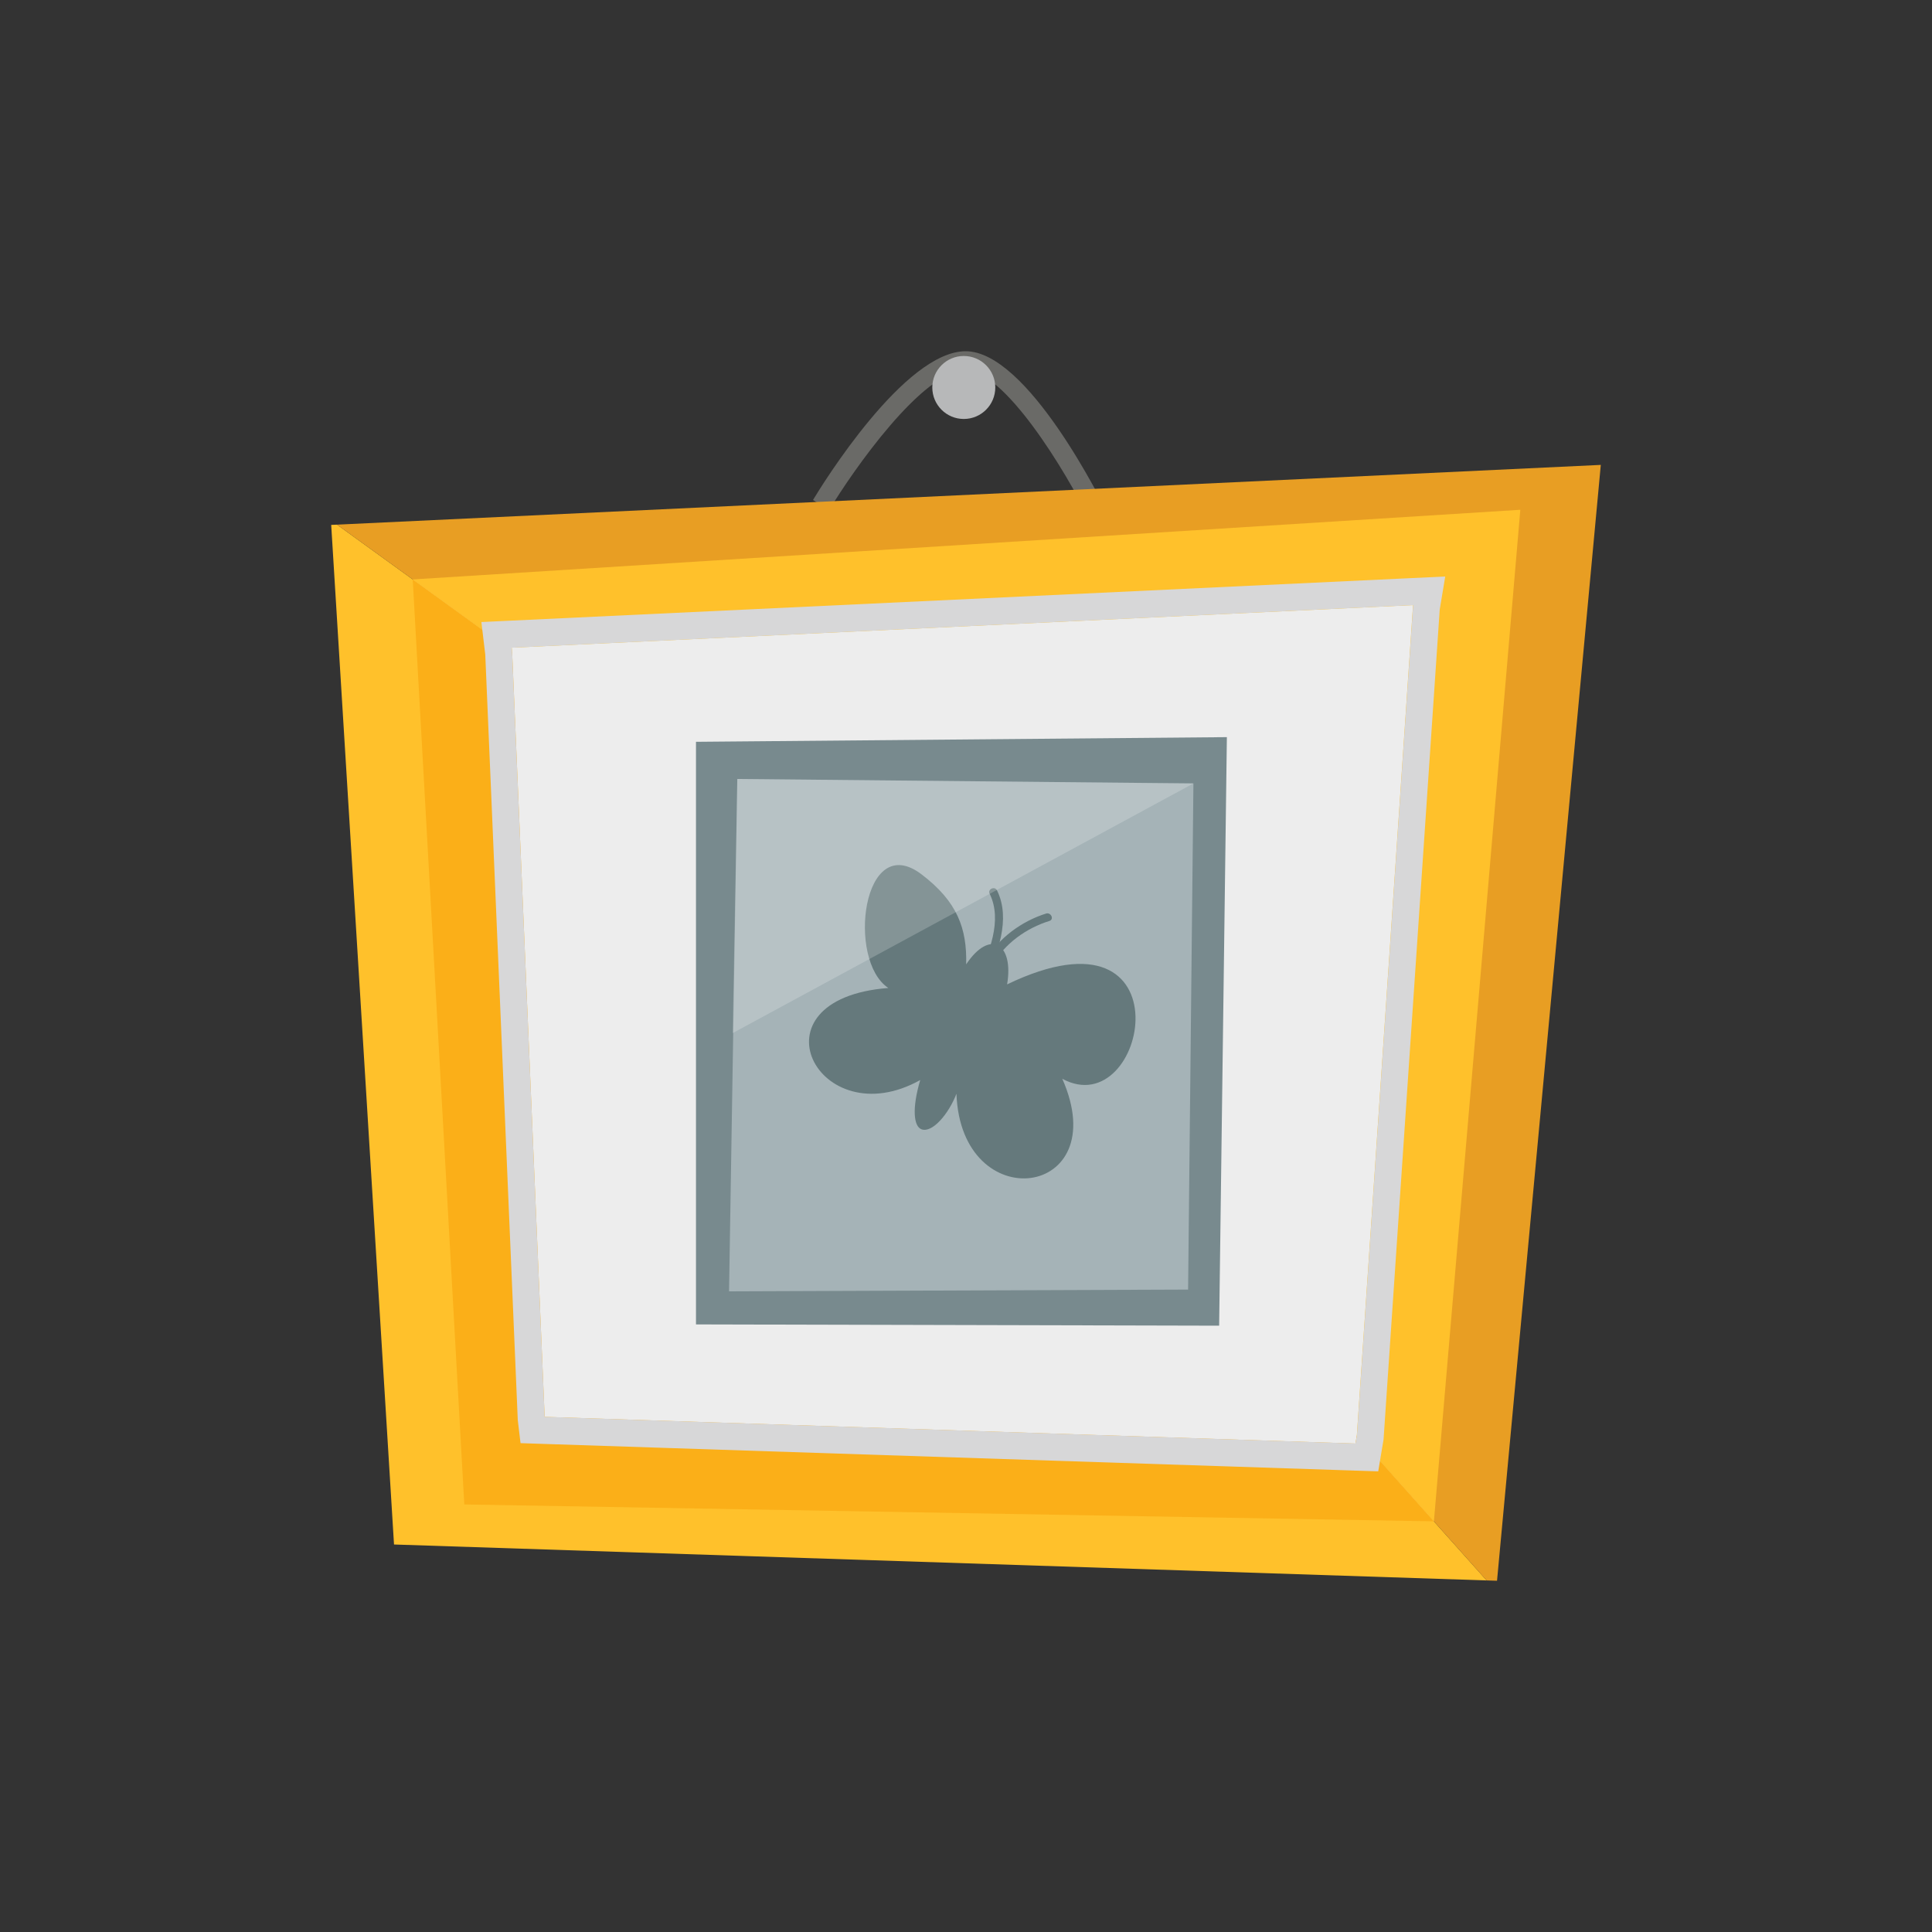 <svg xmlns="http://www.w3.org/2000/svg" viewBox="0 0 700 700"><rect x="0" y="0" width="700" height="700" fill="#333333" stroke="none"/><title>photo</title><g style="isolation:isolate"><g id="54e55ca6-0f5a-48fe-a8fe-1bb2e9741326" data-name="Layer 1"><path d="M149.54,209.94l16.52,321.54,353.46,19.74,29.82-349.08Z" style="fill:#ededed"/><polygon points="252.17 479.86 441.72 480.32 444.52 267.08 252.17 268.77 252.17 479.86" style="fill:#788a8e"/><polygon points="264.15 467.88 430.47 467.24 432.4 283.85 267.14 282.24 264.15 467.88" style="fill:#a5b3b7"/><path d="M350.06,349.43c0.33-13-3.18-22.75-16.13-32.61-21.44-16.32-27.22,31.18-12.07,41.14-51.29,4-25.43,54,11.55,33.36-3.06,10.42-2.34,16.76.43,17.83,3.91,1.51,9.9-5.56,12.7-12.87,1.61,45.22,57.46,37.94,38.35-5.42,30.82,16.71,46.55-66.2-20-34.2,2.52-14.79-6.15-20.29-14.86-7.22" style="fill:#65797c"/><path d="M379,331c-8.74,2.74-17.36,8.9-21.77,17-0.89,1.64,1.51,3.35,2.41,1.68,4.21-7.74,12.27-13.44,20.58-16,1.81-.57.57-3.24-1.21-2.68h0Z" style="fill:#65797c"/><path d="M358.58,323.85c4.75,9.67-.28,21.54-4.41,30.56-0.79,1.72,2,2.72,2.76,1,4.46-9.75,9.43-22.36,4.32-32.78-0.83-1.7-3.51-.49-2.68,1.21h0Z" style="fill:#65797c"/><g style="opacity:0.2"><polygon points="432.4 283.85 265.46 374.31 267.14 282.24 432.4 283.85" style="fill:#fff"/></g><path d="M396,190.75c-10.6-21.88-32.49-56.6-46.12-56.6-15.52,0-40.94,36.5-49.42,50.57l-5.9-3.56c3.33-5.52,33.14-53.9,55.32-53.9,22.39,0,49.32,54.3,52.32,60.49Z" style="fill:#6a6a67"/><circle cx="349.2" cy="140.39" r="11.41" style="fill:#b7b8b9"/><polygon points="183.52 515.18 171.23 233.55 181.5 233.06 122.11 190.09 120 190.18 142.76 559.6 538.63 572.62 496.56 525.48 183.52 515.18" style="fill:#ffc12b"/><polygon points="122.11 190.09 181.5 233.06 525.58 216.8 503.86 525.72 496.56 525.48 538.63 572.62 542.4 572.74 580 168.44 122.11 190.09" style="fill:#e89e23"/><polygon points="491.11 523.03 197.34 513.36 185.55 236 149.54 209.94 168.22 545.09 519.53 551.21 491.62 519.93 491.11 523.03" style="fill:#fbaf18"/><polygon points="149.54 209.94 185.55 236 185.39 234.67 511.97 219.24 491.62 519.93 519.53 551.21 550.84 184.7 149.54 209.94" style="fill:#ffc12b"/><path d="M512,219.24l-20.35,300.7L491.11,523l-293.77-9.66L185.55,236l-0.16-1.32L512,219.24m11.66-10.36-12.12.57L184.93,224.88l-10.51.5,1.24,10.45,0.16,1.32L187.6,514.52l1,8.36,8.41,0.28,293.77,9.66,8.58,0.28,1.41-8.47,0.52-3.09,20.35-300.7,2-12h0Z" style="fill:#d7d7d8;mix-blend-mode:multiply"/></g></g></svg>